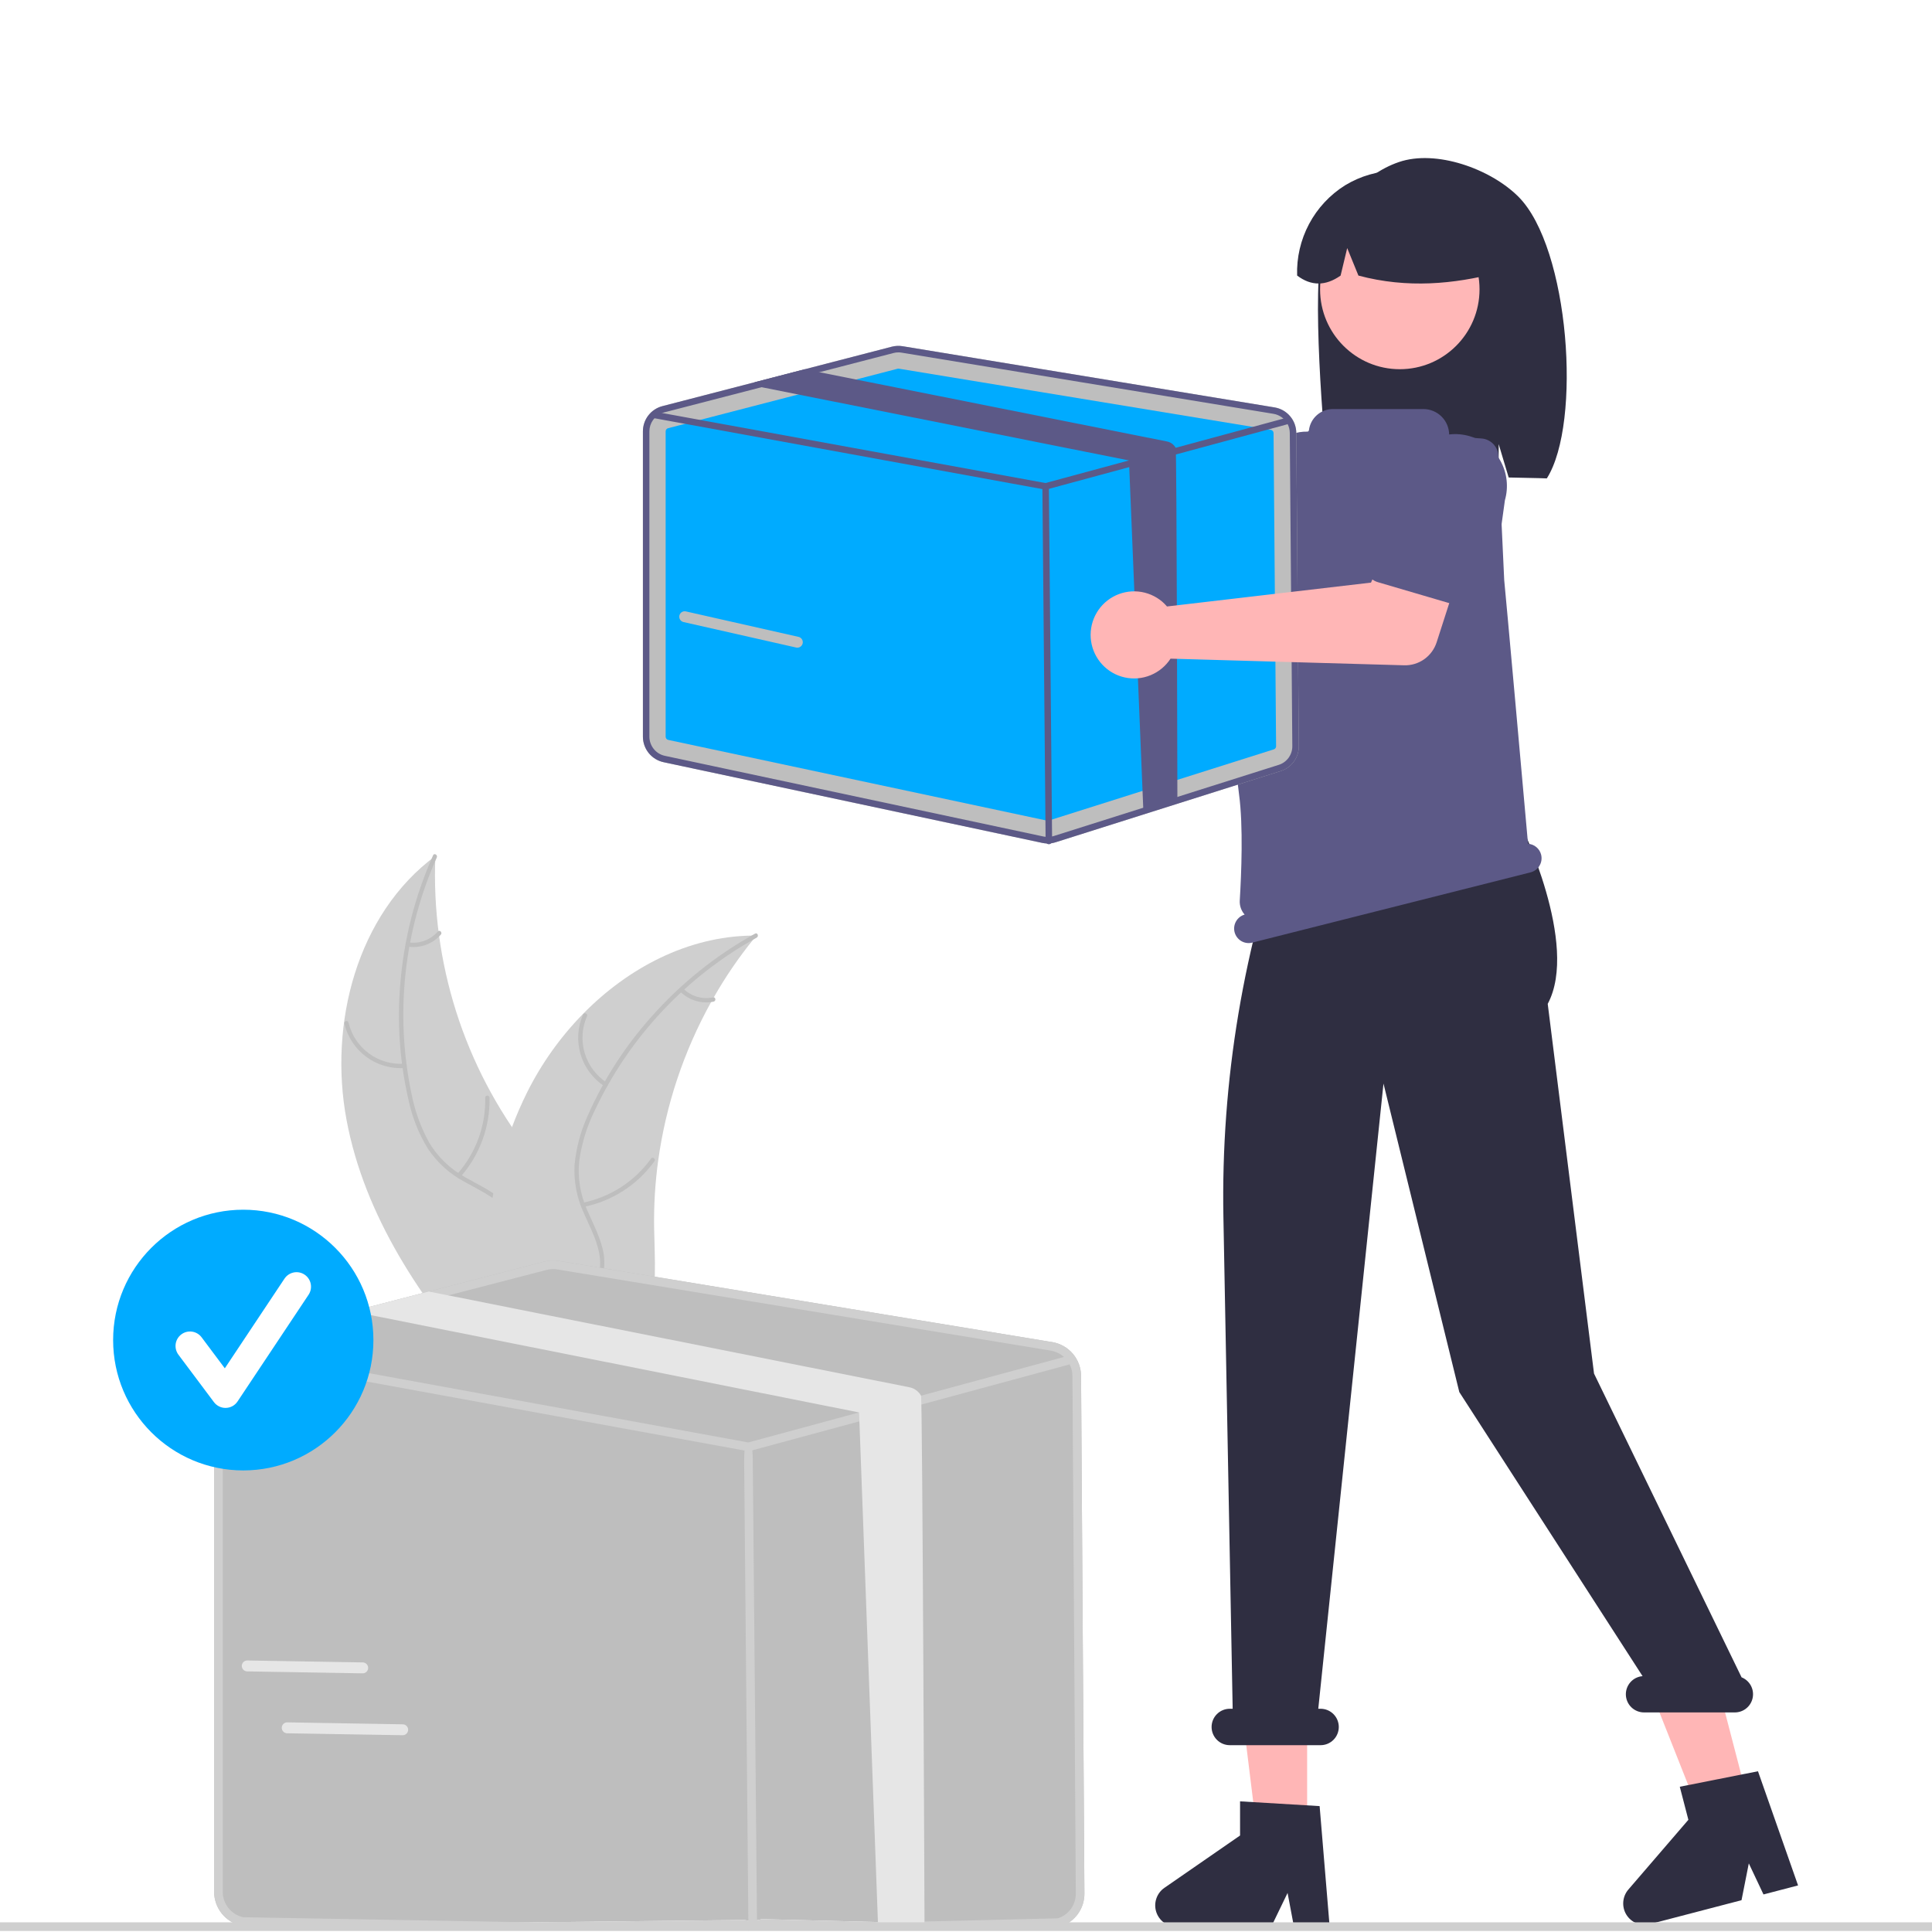 <svg width="110" height="110" viewBox="0 0 110 110" fill="none" xmlns="http://www.w3.org/2000/svg">
<rect x="0" y="0" width="110" height="110" fill="#808080" stroke="none"/>
<g clip-path="url(#clip0_188_2795)">
<rect width="110" height="110" fill="white"/>
<g clip-path="url(#clip1_188_2795)">
<path d="M19.73 63.761C18.709 58.284 20.317 52.053 24.788 48.737C24.534 54.791 26.427 60.74 30.13 65.53C31.565 67.373 33.352 69.272 33.297 71.608C33.262 73.062 32.477 74.416 31.443 75.436C30.409 76.456 29.135 77.192 27.877 77.916L27.68 78.221C23.991 74.052 20.752 69.238 19.73 63.761Z" fill="#CFCFCF"/>
<path d="M24.869 48.821C22.991 53.032 22.485 57.728 23.423 62.243C23.608 63.219 23.945 64.159 24.422 65.03C24.914 65.862 25.619 66.548 26.465 67.016C27.246 67.467 28.096 67.838 28.753 68.472C29.084 68.801 29.343 69.197 29.511 69.634C29.679 70.07 29.753 70.537 29.728 71.004C29.697 72.169 29.249 73.254 28.774 74.299C28.248 75.46 27.682 76.657 27.716 77.962C27.72 78.12 27.475 78.117 27.471 77.959C27.412 75.689 29.05 73.866 29.415 71.687C29.585 70.671 29.451 69.597 28.738 68.809C28.114 68.12 27.238 67.736 26.444 67.286C25.612 66.842 24.901 66.201 24.373 65.419C23.853 64.575 23.481 63.65 23.271 62.681C22.764 60.508 22.602 58.269 22.789 56.045C22.989 53.506 23.622 51.02 24.659 48.695C24.723 48.551 24.933 48.678 24.869 48.821Z" fill="#BEBEBE"/>
<path d="M23.036 60.807C22.258 60.862 21.486 60.638 20.858 60.176C20.23 59.713 19.787 59.042 19.607 58.282C19.571 58.129 19.808 58.066 19.844 58.22C20.01 58.928 20.423 59.553 21.009 59.982C21.595 60.412 22.314 60.617 23.038 60.562C23.195 60.55 23.192 60.796 23.036 60.807Z" fill="#BEBEBE"/>
<path d="M26.039 66.839C27.095 65.643 27.662 64.093 27.627 62.497C27.623 62.339 27.869 62.342 27.872 62.499C27.905 64.16 27.312 65.772 26.211 67.014C26.106 67.133 25.935 66.957 26.039 66.839Z" fill="#BEBEBE"/>
<path d="M23.276 53.659C23.581 53.7 23.892 53.666 24.181 53.557C24.469 53.449 24.726 53.27 24.929 53.037C25.032 52.918 25.203 53.094 25.1 53.213C24.875 53.469 24.591 53.666 24.273 53.786C23.954 53.907 23.611 53.947 23.274 53.904C23.241 53.903 23.211 53.889 23.189 53.867C23.166 53.843 23.153 53.813 23.152 53.78C23.153 53.748 23.166 53.717 23.189 53.694C23.212 53.671 23.244 53.659 23.276 53.659Z" fill="#BEBEBE"/>
<path d="M43.069 53.268C43.006 53.344 42.944 53.421 42.882 53.499C42.047 54.532 41.297 55.631 40.639 56.786C40.587 56.874 40.536 56.965 40.486 57.055C38.932 59.853 37.91 62.916 37.473 66.088C37.3 67.351 37.223 68.625 37.243 69.899C37.27 71.659 37.44 73.564 36.902 75.183C36.847 75.352 36.783 75.518 36.708 75.679L28.068 78.437C28.045 78.433 28.023 78.432 28 78.428L27.66 78.554C27.654 78.489 27.65 78.42 27.644 78.355C27.641 78.317 27.639 78.278 27.636 78.24C27.634 78.214 27.633 78.189 27.63 78.166C27.629 78.157 27.629 78.149 27.629 78.142C27.626 78.119 27.625 78.097 27.623 78.076C27.597 77.695 27.573 77.314 27.554 76.93C27.553 76.928 27.553 76.929 27.555 76.926C27.406 74.008 27.5 71.053 28.038 68.206C28.054 68.12 28.07 68.032 28.09 67.945C28.34 66.663 28.694 65.404 29.148 64.18C29.399 63.51 29.684 62.854 30.002 62.213C30.825 60.559 31.902 59.045 33.195 57.726C35.773 55.098 39.161 53.325 42.791 53.269C42.884 53.268 42.975 53.267 43.069 53.268Z" fill="#CFCFCF"/>
<path d="M43.084 53.384C39.053 55.613 35.827 59.058 33.862 63.228C33.423 64.119 33.127 65.073 32.985 66.056C32.877 67.017 33.029 67.99 33.423 68.874C33.775 69.705 34.23 70.514 34.374 71.416C34.441 71.879 34.409 72.351 34.281 72.801C34.153 73.25 33.931 73.668 33.631 74.026C32.906 74.937 31.896 75.533 30.889 76.082C29.771 76.691 28.6 77.306 27.843 78.368C27.751 78.497 27.557 78.347 27.649 78.218C28.966 76.37 31.37 75.902 32.971 74.383C33.718 73.674 34.256 72.736 34.16 71.676C34.076 70.75 33.607 69.915 33.243 69.076C32.846 68.22 32.664 67.28 32.712 66.337C32.804 65.35 33.063 64.386 33.478 63.486C34.379 61.446 35.595 59.56 37.081 57.898C38.767 55.991 40.766 54.388 42.992 53.156C43.129 53.08 43.221 53.308 43.084 53.384Z" fill="#BEBEBE"/>
<path d="M34.416 61.848C33.762 61.423 33.28 60.779 33.057 60.031C32.833 59.283 32.883 58.479 33.196 57.764C33.26 57.62 33.487 57.713 33.423 57.857C33.13 58.523 33.084 59.271 33.294 59.967C33.503 60.663 33.954 61.261 34.565 61.654C34.698 61.739 34.548 61.933 34.416 61.848Z" fill="#BEBEBE"/>
<path d="M33.19 68.476C34.752 68.158 36.136 67.262 37.067 65.967C37.16 65.838 37.354 65.988 37.262 66.117C36.29 67.463 34.847 68.392 33.222 68.72C33.067 68.751 33.036 68.507 33.19 68.476Z" fill="#BEBEBE"/>
<path d="M38.905 56.286C39.124 56.503 39.393 56.663 39.688 56.75C39.984 56.837 40.296 56.85 40.598 56.786C40.752 56.753 40.783 56.997 40.629 57.03C40.296 57.099 39.951 57.084 39.624 56.989C39.297 56.893 38.999 56.718 38.755 56.48C38.73 56.46 38.714 56.431 38.71 56.399C38.706 56.367 38.714 56.334 38.733 56.308C38.753 56.283 38.782 56.266 38.814 56.262C38.846 56.258 38.879 56.266 38.905 56.286Z" fill="#BEBEBE"/>
<path d="M56.64 23.318C56.669 23.445 56.688 23.575 56.697 23.705L66.827 29.56L69.29 28.14L71.915 31.582L67.799 34.52C67.467 34.758 67.067 34.881 66.658 34.871C66.25 34.861 65.856 34.718 65.536 34.465L55.09 26.21C54.618 26.384 54.105 26.411 53.618 26.287C53.131 26.162 52.693 25.892 52.363 25.512C52.033 25.132 51.826 24.661 51.77 24.16C51.714 23.66 51.812 23.154 52.05 22.711C52.288 22.267 52.655 21.906 53.102 21.677C53.549 21.447 54.056 21.36 54.554 21.426C55.053 21.492 55.519 21.708 55.892 22.046C56.265 22.384 56.526 22.828 56.64 23.318Z" fill="#FFB6B6"/>
<path d="M66.967 28.913C66.999 28.764 67.063 28.623 67.155 28.501C67.246 28.379 67.363 28.278 67.497 28.204L72.174 25.652C72.796 25.181 73.58 24.977 74.353 25.084C75.126 25.191 75.825 25.601 76.297 26.224C76.769 26.846 76.975 27.631 76.87 28.405C76.764 29.18 76.357 29.881 75.737 30.355L71.988 34.17C71.881 34.279 71.752 34.364 71.61 34.418C71.467 34.472 71.314 34.495 71.162 34.485C71.01 34.475 70.862 34.432 70.728 34.36C70.594 34.287 70.477 34.186 70.385 34.064L67.157 29.778C67.066 29.656 67.001 29.516 66.968 29.366C66.935 29.217 66.935 29.063 66.967 28.913Z" fill="#5C5987"/>
<path d="M75.323 14.073C75.996 11.924 77.527 9.954 79.643 9.228C81.759 8.501 84.858 9.608 86.449 11.196C89.36 14.102 90.07 24.084 88.07 27.238C87.673 27.217 86.3 27.201 85.898 27.186L85.328 25.285V27.168C82.186 27.07 78.915 27.131 75.643 27.194C75.349 24.961 74.65 16.221 75.323 14.073Z" fill="#2F2E41"/>
<path d="M74.423 104.248H71.558L70.194 93.175L74.424 93.175L74.423 104.248Z" fill="#FFB6B6"/>
<path d="M99.509 102.463L96.736 103.187L92.629 92.817L96.722 91.748L99.509 102.463Z" fill="#FFB6B6"/>
<path d="M83.717 36.24L84.367 37.931L84.237 39.623L71.528 44.032L72.159 36.63L73.587 34.939L83.717 36.24Z" fill="#FFB6B6"/>
<path d="M79.699 21.021C82.206 21.021 84.238 18.985 84.238 16.474C84.238 13.963 82.206 11.927 79.699 11.927C77.192 11.927 75.16 13.963 75.16 16.474C75.16 18.985 77.192 21.021 79.699 21.021Z" fill="#FFB7B7"/>
<path d="M76.58 10.553C77.453 10.021 78.451 9.732 79.473 9.719C80.494 9.706 81.5 9.967 82.386 10.476C83.272 10.986 84.005 11.724 84.508 12.615C85.012 13.505 85.267 14.514 85.248 15.537C82.774 16.171 80.137 16.436 77.343 15.69L76.704 14.124L76.328 15.691C75.473 16.293 74.648 16.292 73.853 15.688C73.819 14.668 74.053 13.657 74.532 12.755C75.01 11.854 75.717 11.095 76.58 10.553Z" fill="#2F2E41"/>
<path d="M75.705 109.699H73.672L73.309 107.776L72.379 109.699H66.986C66.727 109.699 66.476 109.616 66.267 109.463C66.059 109.309 65.905 109.093 65.828 108.846C65.751 108.599 65.755 108.333 65.84 108.089C65.924 107.844 66.084 107.632 66.297 107.485L70.604 104.506V102.561L75.134 102.832L75.705 109.699Z" fill="#2F2E41"/>
<path d="M102.374 107.348L100.406 107.862L99.57 106.093L99.155 108.189L93.936 109.551C93.686 109.617 93.422 109.6 93.181 109.504C92.941 109.409 92.738 109.238 92.601 109.018C92.465 108.799 92.402 108.541 92.422 108.283C92.442 108.024 92.543 107.779 92.712 107.583L96.129 103.612L95.64 101.73L100.092 100.848L102.374 107.348Z" fill="#2F2E41"/>
<path d="M99.158 95.5L90.757 78.205L88.121 57.155C89.939 53.773 86.562 46.89 86.562 46.89V44L73.482 46.472C70.807 53.782 69.51 61.525 69.656 69.309L70.183 97.29H70.018C69.743 97.29 69.48 97.399 69.286 97.594C69.092 97.788 68.983 98.052 68.983 98.326C68.983 98.601 69.092 98.865 69.286 99.059C69.48 99.254 69.743 99.363 70.018 99.363H75.19C75.465 99.363 75.728 99.254 75.922 99.059C76.116 98.865 76.225 98.601 76.225 98.326C76.225 98.052 76.116 97.788 75.922 97.594C75.728 97.399 75.465 97.29 75.19 97.29H75.057L78.77 61.693L83.087 79.259L93.521 95.433C93.255 95.454 93.007 95.577 92.83 95.777C92.653 95.977 92.559 96.238 92.57 96.505C92.581 96.772 92.695 97.025 92.887 97.21C93.08 97.395 93.337 97.498 93.604 97.498H98.776C99.017 97.498 99.25 97.414 99.435 97.26C99.621 97.107 99.747 96.894 99.792 96.657C99.837 96.42 99.799 96.175 99.683 95.964C99.567 95.753 99.381 95.588 99.158 95.5Z" fill="#2F2E41"/>
<path d="M87.745 48.661C87.702 48.492 87.607 48.341 87.473 48.23C87.339 48.118 87.173 48.052 86.999 48.041C86.827 46.066 85.688 33.403 85.644 33.031L85.643 33.016L85.313 25.957C85.301 25.701 85.195 25.458 85.016 25.274C84.836 25.091 84.596 24.981 84.34 24.964L82.598 24.85C82.574 24.849 82.551 24.839 82.534 24.822C82.518 24.805 82.509 24.782 82.509 24.758C82.509 24.565 82.471 24.374 82.397 24.196C82.323 24.018 82.216 23.856 82.079 23.72C81.943 23.584 81.782 23.476 81.604 23.402C81.426 23.328 81.236 23.29 81.043 23.29H75.885C75.551 23.29 75.229 23.413 74.978 23.634C74.728 23.855 74.567 24.161 74.525 24.493C74.523 24.516 74.512 24.537 74.495 24.552C74.478 24.567 74.455 24.576 74.432 24.575L74.432 24.575C73.846 24.563 73.275 24.762 72.822 25.135C72.37 25.509 72.066 26.032 71.966 26.611C71.261 30.721 69.848 40.049 70.547 45.235C70.79 47.041 70.679 49.756 70.587 51.267C70.578 51.412 70.598 51.559 70.645 51.697C70.693 51.835 70.767 51.963 70.864 52.073C70.658 52.132 70.483 52.269 70.377 52.455C70.27 52.641 70.239 52.861 70.291 53.069C70.345 53.282 70.481 53.465 70.669 53.578C70.858 53.691 71.083 53.724 71.296 53.67L87.145 49.668C87.358 49.614 87.541 49.478 87.653 49.289C87.766 49.1 87.799 48.875 87.745 48.661Z" fill="#5C5987"/>
<path d="M61.551 78.337C61.548 77.873 61.381 77.426 61.081 77.074C60.78 76.722 60.364 76.488 59.907 76.413L31.808 71.791C31.539 71.746 31.263 71.759 30.998 71.827L24.413 73.533L20.635 74.513L13.662 76.318C13.241 76.428 12.868 76.674 12.602 77.019C12.336 77.363 12.191 77.787 12.191 78.222V107.717C12.194 108.167 12.349 108.603 12.631 108.952C12.914 109.301 13.307 109.544 13.745 109.639L42.366 109.315C42.501 109.344 42.638 109.358 42.775 109.357C42.975 109.358 43.175 109.327 43.366 109.267L60.37 109.691C60.771 109.566 61.122 109.314 61.369 108.973C61.616 108.633 61.747 108.221 61.742 107.8L61.551 78.337Z" fill="#BEBEBE"/>
<path d="M61.551 78.337C61.548 77.873 61.381 77.426 61.081 77.074C60.78 76.722 60.364 76.488 59.907 76.413L31.808 71.791C31.539 71.746 31.263 71.759 30.998 71.827L24.413 73.533L20.635 74.513L13.662 76.318C13.241 76.428 12.868 76.674 12.602 77.019C12.336 77.363 12.191 77.787 12.191 78.222V107.717C12.194 108.167 12.349 108.603 12.631 108.952C12.914 109.301 13.307 109.544 13.745 109.639L42.366 109.315C42.501 109.344 42.638 109.358 42.775 109.357C42.975 109.358 43.175 109.327 43.366 109.267L60.37 109.691C60.771 109.566 61.122 109.314 61.369 108.973C61.616 108.633 61.747 108.221 61.742 107.8L61.551 78.337ZM60.223 109.222L43.218 109.628C42.976 109.703 42.718 109.716 42.469 109.664L13.847 109.159C13.518 109.087 13.223 108.905 13.011 108.643C12.8 108.381 12.684 108.055 12.682 107.717V78.222C12.682 77.92 12.775 77.626 12.947 77.378C13.12 77.13 13.364 76.942 13.647 76.838C13.692 76.821 13.738 76.806 13.784 76.795L21.161 74.885L25.524 73.754L31.121 72.304C31.241 72.272 31.365 72.256 31.489 72.256C31.569 72.256 31.649 72.263 31.728 72.276L59.827 76.898C60.053 76.935 60.267 77.025 60.453 77.159C60.639 77.294 60.791 77.47 60.897 77.673C61.003 77.88 61.059 78.108 61.06 78.34L61.252 107.803C61.255 108.119 61.157 108.428 60.972 108.684C60.786 108.939 60.524 109.128 60.223 109.222Z" fill="#CFCFCF"/>
<path d="M60.897 77.673C60.878 77.686 60.857 77.695 60.835 77.701L52.57 79.939L49.997 80.636L42.679 82.617C42.658 82.622 42.637 82.624 42.615 82.625C42.6 82.624 42.586 82.623 42.571 82.621L13.063 77.232L12.965 77.214C12.901 77.202 12.845 77.165 12.808 77.112C12.771 77.058 12.757 76.992 12.769 76.928C12.78 76.864 12.817 76.807 12.87 76.77C12.924 76.733 12.99 76.718 13.054 76.729L13.647 76.838L42.605 82.127L48.912 80.419L52.441 79.464L60.578 77.26L60.707 77.226C60.763 77.211 60.822 77.216 60.875 77.241C60.927 77.266 60.969 77.308 60.993 77.36C61 77.373 61.005 77.386 61.008 77.4C61.022 77.451 61.018 77.506 60.998 77.555C60.978 77.604 60.943 77.646 60.897 77.673Z" fill="#CFCFCF"/>
<path d="M42.86 109.415C42.725 109.415 42.616 109.306 42.614 110L42.369 83.21C42.368 82.246 42.477 82.135 42.612 82.133H42.614C42.749 82.133 42.859 82.242 42.86 83.206L43.105 109.996C43.106 109.302 42.998 109.413 42.862 109.415H42.86Z" fill="#CFCFCF"/>
<path d="M52.639 109.725L49.997 109.754L48.912 80.419L21.242 74.904C21.215 74.899 21.188 74.893 21.162 74.885C20.949 74.824 20.763 74.693 20.635 74.513L24.413 73.533L25.524 73.754L51.78 78.986C51.918 79.013 52.048 79.07 52.162 79.153C52.276 79.235 52.371 79.341 52.44 79.464C52.522 79.607 52.638 109.555 52.639 109.725Z" fill="#E6E6E6"/>
<path d="M73.805 24.645C73.802 24.296 73.677 23.959 73.45 23.694C73.223 23.428 72.91 23.252 72.566 23.196L51.389 19.712C51.185 19.679 50.978 19.688 50.778 19.739L45.815 21.025L42.968 21.763L37.713 23.124C37.395 23.207 37.115 23.392 36.914 23.652C36.713 23.912 36.605 24.231 36.605 24.559V41.946C36.606 42.285 36.723 42.613 36.936 42.877C37.149 43.14 37.445 43.323 37.776 43.395L59.346 47.992C59.447 48.014 59.55 48.025 59.654 48.024C59.805 48.025 59.955 48.002 60.099 47.956L72.915 43.902C73.217 43.808 73.481 43.618 73.667 43.361C73.853 43.105 73.952 42.794 73.949 42.477L73.805 24.645Z" fill="#BEBEBE"/>
<path d="M51.149 20.989C51.134 20.989 51.118 20.991 51.104 20.995L38.038 24.38C37.998 24.39 37.963 24.413 37.938 24.446C37.913 24.478 37.899 24.518 37.899 24.559V41.946C37.9 41.988 37.914 42.029 37.941 42.062C37.967 42.095 38.004 42.118 38.046 42.127L59.616 46.724C59.647 46.73 59.68 46.729 59.71 46.719L72.526 42.665C72.564 42.654 72.596 42.63 72.62 42.598C72.643 42.566 72.655 42.527 72.655 42.487L72.511 24.656C72.511 24.612 72.495 24.57 72.467 24.537C72.438 24.504 72.399 24.482 72.356 24.475L51.179 20.991C51.169 20.99 51.159 20.989 51.149 20.989Z" fill="#00ABFF"/>
<path d="M73.805 24.645C73.802 24.296 73.677 23.959 73.45 23.694C73.223 23.428 72.91 23.252 72.566 23.196L51.389 19.712C51.185 19.679 50.978 19.688 50.778 19.739L45.815 21.025L42.968 21.763L37.713 23.124C37.395 23.207 37.115 23.392 36.914 23.652C36.713 23.912 36.605 24.231 36.605 24.559V41.946C36.606 42.285 36.723 42.613 36.936 42.877C37.149 43.14 37.445 43.323 37.776 43.395L59.346 47.992C59.447 48.014 59.55 48.025 59.654 48.024C59.805 48.025 59.955 48.002 60.099 47.956L72.915 43.902C73.217 43.808 73.481 43.618 73.667 43.361C73.853 43.105 73.952 42.794 73.949 42.477L73.805 24.645ZM72.803 43.549L59.988 47.603C59.805 47.66 59.611 47.669 59.423 47.63L37.852 43.033C37.604 42.979 37.382 42.842 37.223 42.644C37.063 42.446 36.975 42.2 36.974 41.946V24.559C36.974 24.332 37.044 24.11 37.174 23.923C37.304 23.736 37.488 23.594 37.702 23.516C37.736 23.503 37.77 23.492 37.805 23.483L43.365 22.044L46.653 21.192L50.871 20.099C50.961 20.075 51.055 20.062 51.148 20.063C51.209 20.063 51.269 20.068 51.328 20.078L72.505 23.561C72.676 23.589 72.837 23.657 72.977 23.758C73.117 23.86 73.231 23.992 73.311 24.145C73.391 24.301 73.434 24.473 73.435 24.648L73.579 42.48C73.582 42.718 73.508 42.95 73.368 43.143C73.228 43.336 73.03 43.478 72.803 43.549Z" fill="#5C5987"/>
<path d="M73.311 24.145C73.297 24.155 73.281 24.162 73.264 24.166L67.036 25.853L65.097 26.378L59.581 27.871C59.566 27.875 59.549 27.877 59.533 27.877C59.522 27.877 59.511 27.876 59.5 27.875L37.261 23.813L37.188 23.799C37.139 23.791 37.097 23.763 37.069 23.722C37.041 23.682 37.03 23.632 37.039 23.584C37.048 23.535 37.075 23.492 37.116 23.464C37.156 23.436 37.206 23.425 37.254 23.434L37.702 23.515L59.526 27.502L64.279 26.215L66.938 25.495L73.071 23.834L73.168 23.808C73.21 23.797 73.255 23.801 73.295 23.82C73.334 23.838 73.366 23.87 73.384 23.909C73.389 23.919 73.393 23.929 73.395 23.939C73.405 23.978 73.403 24.019 73.388 24.056C73.373 24.093 73.346 24.125 73.311 24.145Z" fill="#5C5987"/>
<path d="M59.718 48.067C59.67 48.067 59.623 48.048 59.588 48.014C59.554 47.979 59.534 47.932 59.533 47.884L59.349 27.694C59.348 27.644 59.367 27.597 59.402 27.562C59.436 27.527 59.483 27.507 59.532 27.507H59.533C59.582 27.507 59.629 27.526 59.664 27.56C59.698 27.595 59.718 27.641 59.718 27.69L59.903 47.88C59.904 47.929 59.885 47.977 59.85 48.012C59.816 48.047 59.769 48.067 59.72 48.067H59.718Z" fill="#5C5987"/>
<path d="M67.036 45.611L65.097 46.136L64.279 26.215L43.425 22.058C43.405 22.055 43.385 22.05 43.365 22.044C43.205 21.998 43.065 21.899 42.968 21.763L45.815 21.025L46.652 21.192L66.44 25.135C66.544 25.155 66.643 25.198 66.729 25.26C66.814 25.323 66.886 25.403 66.938 25.495C67 25.603 67.034 45.483 67.036 45.611Z" fill="#5C5987"/>
<path d="M66.168 34.253C66.267 34.338 66.359 34.431 66.444 34.53L78.06 33.171L79.19 30.56L83.347 31.753L81.796 36.571C81.67 36.96 81.422 37.298 81.089 37.534C80.755 37.77 80.355 37.891 79.946 37.879L66.646 37.501C66.372 37.923 65.976 38.251 65.511 38.442C65.046 38.634 64.534 38.678 64.043 38.571C63.552 38.464 63.105 38.209 62.762 37.841C62.419 37.473 62.196 37.009 62.122 36.511C62.049 36.012 62.129 35.504 62.351 35.052C62.573 34.6 62.927 34.227 63.367 33.982C63.806 33.737 64.309 33.632 64.809 33.68C65.31 33.728 65.783 33.928 66.168 34.253Z" fill="#FFB6B6"/>
<path d="M77.788 32.568C77.725 32.429 77.692 32.278 77.692 32.126C77.693 31.973 77.726 31.822 77.79 31.683L80.022 26.839C80.241 26.089 80.748 25.456 81.433 25.08C82.117 24.704 82.921 24.615 83.671 24.833C84.42 25.05 85.053 25.557 85.43 26.241C85.808 26.925 85.898 27.731 85.683 28.483L84.948 33.785C84.927 33.936 84.874 34.081 84.792 34.21C84.71 34.339 84.601 34.448 84.473 34.531C84.345 34.614 84.201 34.668 84.05 34.69C83.899 34.712 83.745 34.701 83.599 34.658L78.455 33.148C78.309 33.106 78.173 33.032 78.058 32.931C77.943 32.831 77.851 32.708 77.788 32.568Z" fill="#5C5987"/>
<path d="M116.754 109.941H-10.753C-10.819 109.941 -10.881 109.915 -10.927 109.869C-10.973 109.823 -10.999 109.76 -10.999 109.695C-10.999 109.629 -10.973 109.567 -10.927 109.52C-10.881 109.474 -10.819 109.448 -10.753 109.448H116.754C116.819 109.448 116.882 109.474 116.928 109.52C116.974 109.566 117 109.629 117 109.695C117 109.76 116.974 109.823 116.928 109.869C116.882 109.915 116.819 109.941 116.754 109.941Z" fill="#CFCFCF"/>
<path d="M13.851 83.72C17.942 83.72 21.26 80.397 21.26 76.298C21.26 72.199 17.942 68.876 13.851 68.876C9.759 68.876 6.441 72.199 6.441 76.298C6.441 80.397 9.759 83.72 13.851 83.72Z" fill="#00ABFF"/>
<path d="M12.839 80.161C12.712 80.161 12.585 80.131 12.471 80.073C12.357 80.016 12.257 79.933 12.18 79.83L10.159 77.131C10.028 76.955 9.972 76.735 10.002 76.519C10.033 76.302 10.149 76.106 10.324 75.975C10.499 75.843 10.719 75.787 10.935 75.818C11.151 75.849 11.347 75.965 11.478 76.14L12.8 77.906L16.196 72.803C16.256 72.712 16.334 72.634 16.423 72.574C16.513 72.513 16.614 72.471 16.721 72.449C16.827 72.428 16.936 72.427 17.043 72.448C17.149 72.469 17.251 72.511 17.341 72.572C17.431 72.632 17.509 72.709 17.569 72.8C17.629 72.89 17.671 72.991 17.692 73.098C17.713 73.204 17.713 73.314 17.692 73.421C17.671 73.527 17.628 73.628 17.568 73.719L13.525 79.793C13.452 79.903 13.354 79.994 13.239 80.058C13.123 80.121 12.994 80.157 12.863 80.16C12.855 80.161 12.847 80.161 12.839 80.161Z" fill="white"/>
<path d="M45.398 36.876C45.375 36.876 45.352 36.873 45.329 36.868L38.916 35.417C38.835 35.399 38.766 35.35 38.722 35.28C38.678 35.21 38.663 35.126 38.681 35.046C38.7 34.965 38.749 34.895 38.818 34.851C38.888 34.807 38.972 34.793 39.052 34.811L45.466 36.261C45.54 36.278 45.606 36.322 45.65 36.384C45.694 36.447 45.714 36.523 45.706 36.599C45.697 36.675 45.661 36.745 45.605 36.796C45.548 36.847 45.474 36.876 45.398 36.876Z" fill="#BEBEBE"/>
<path d="M20.714 95.267C20.692 95.271 20.669 95.274 20.645 95.273L14.071 95.162C13.989 95.161 13.911 95.127 13.854 95.067C13.797 95.008 13.765 94.929 13.767 94.846C13.768 94.764 13.802 94.686 13.861 94.628C13.92 94.571 13.999 94.539 14.082 94.541L20.656 94.651C20.732 94.653 20.805 94.682 20.861 94.734C20.917 94.786 20.952 94.857 20.959 94.933C20.967 95.009 20.946 95.085 20.9 95.147C20.855 95.208 20.789 95.251 20.714 95.267Z" fill="#E6E6E6"/>
<path d="M22.99 98.79C22.968 98.795 22.945 98.797 22.922 98.796L16.348 98.686C16.265 98.684 16.187 98.65 16.13 98.591C16.073 98.531 16.042 98.452 16.043 98.37C16.044 98.287 16.078 98.209 16.137 98.151C16.196 98.094 16.276 98.063 16.358 98.064L22.932 98.175C23.008 98.176 23.082 98.205 23.138 98.257C23.194 98.309 23.229 98.38 23.236 98.456C23.243 98.532 23.222 98.608 23.177 98.67C23.131 98.732 23.065 98.774 22.99 98.79Z" fill="#E6E6E6"/>
</g>
</g>
<defs>
<clipPath id="clip0_188_2795">
<rect width="110" height="110" fill="white"/>
</clipPath>
<clipPath id="clip1_188_2795">
<rect width="128" height="101" fill="white" transform="translate(-11 9)"/>
</clipPath>
</defs>
</svg>
